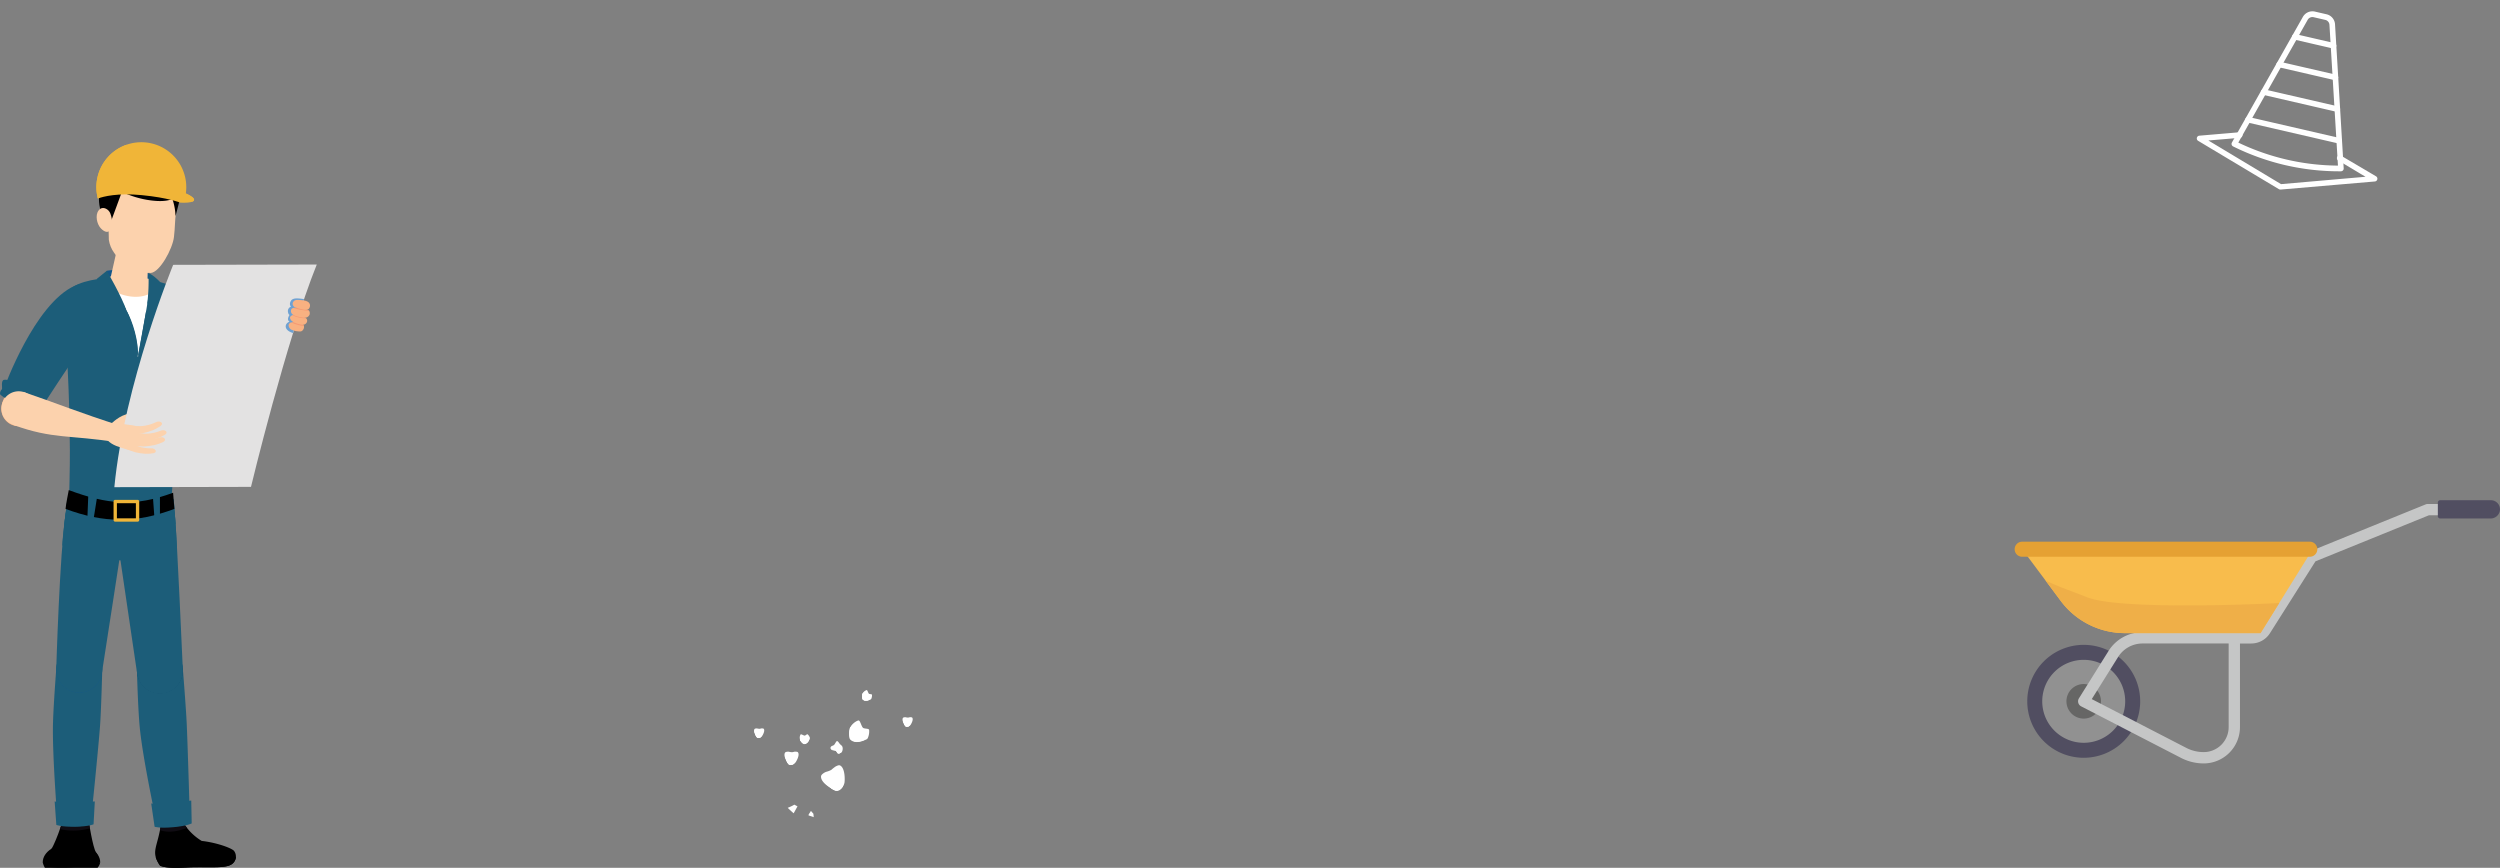 <svg xmlns="http://www.w3.org/2000/svg" xmlns:xlink="http://www.w3.org/1999/xlink" width="1147.764" height="398.423" viewBox="0 0 1147.764 398.423">
  <rect x="0" y="0" width="1147.764" height="398.423" fill="#808080" stroke="none"/>
  <defs>
    <linearGradient id="linear-gradient" x1="-0.821" y1="-1.416" x2="-0.791" y2="-1.416" gradientUnits="objectBoundingBox">
      <stop offset="0" stop-color="#1c5d79"/>
      <stop offset="0.114" stop-color="#0e4770"/>
      <stop offset="0.63" stop-color="#115282"/>
      <stop offset="0.996" stop-color="#135689"/>
      <stop offset="1" stop-color="#135689"/>
    </linearGradient>
    <clipPath id="clip-path">
      <rect id="Rechteck_455" data-name="Rechteck 455" width="145.429" height="333.952" fill="none"/>
    </clipPath>
    <clipPath id="clip-path-2">
      <rect id="Rechteck_435" data-name="Rechteck 435" width="145.43" height="333.952" fill="none"/>
    </clipPath>
    <clipPath id="clip-path-3">
      <path id="Pfad_1210" data-name="Pfad 1210" d="M84.688,104.419l-25.6,5.887-3.469-.1-23.547-6.729c-.056-3.307,2.244-20.4,2.244-20.4l48.9-.737s1.073,13.373,1.471,22.078" transform="translate(-32.071 -82.341)" fill="#1c5d79"/>
    </clipPath>
    <clipPath id="clip-path-5">
      <path id="Pfad_1213" data-name="Pfad 1213" d="M81.658,37.357c3.933,3.609,4.918,16.723,4.219,35.148-.32,8.561-4.179,23.947-5.685,41.469-.284,3.311-1.065,17.848-1.507,20,0,0-.234,6.571-18.639,5.552-20.154-1.111-28.18-6.713-28.18-6.713s.406-14.728.346-21.9c-.242-31.255-1.339-39.994-2.252-62.648C29.682,41.28,26.49,32.7,54.578,31.348c11.3.556,22.488,1.8,27.08,6.009" transform="translate(-29.716 -31.348)" fill="url(#linear-gradient)"/>
    </clipPath>
    <clipPath id="clip-path-7">
      <path id="Pfad_1220" data-name="Pfad 1220" d="M62.821,11.866s.825,2.554.292,12.926c-.4,2.836-.318,6.025-.831,10.522-.627,5.548-6.555,16.283-10.65,16.549A22.363,22.363,0,0,1,45.277,51c-4.059-1.227-8.094-4.884-10.508-8.429a13.618,13.618,0,0,1-2.386-5.851c-.372-10.448.144-27.768.144-27.768Z" transform="translate(-32.248 -8.956)" fill="#fcd2ad"/>
    </clipPath>
    <clipPath id="clip-path-10">
      <path id="Pfad_1281" data-name="Pfad 1281" d="M42.582,71.118a15.826,15.826,0,0,0,3.617.9,20.951,20.951,0,0,0,2.812.158c1.847-.088,2.924,1.783,1.061,2.21a17.24,17.24,0,0,1-3.737.288A27.7,27.7,0,0,1,41.7,74a28.9,28.9,0,0,1-4.772-1.849s.556-2.922,1.641-3.078c1.267.721,3.379,1.781,4.017,2.042" transform="translate(-36.924 -69.076)" fill="#fcd2ad"/>
    </clipPath>
    <clipPath id="clip-path-11">
      <path id="Pfad_1282" data-name="Pfad 1282" d="M48.83,68.533a18.481,18.481,0,0,1-3.689,1.719,30.715,30.715,0,0,1-4.98,1.1,30.952,30.952,0,0,1-5.564-.062s-.538-3.189.5-3.759c1.573.246,4.121.524,4.874.542a16.811,16.811,0,0,0,4.019-.468,22.044,22.044,0,0,0,2.926-.921,2.644,2.644,0,0,1,1.051-.224c1.365,0,2.268,1.153.867,2.072" transform="translate(-34.456 -66.461)" fill="#fcd2ad"/>
    </clipPath>
    <clipPath id="clip-path-12">
      <path id="Pfad_1283" data-name="Pfad 1283" d="M50.046,66.52A18.144,18.144,0,0,1,46.409,68.5a30.444,30.444,0,0,1-4.988,1.429,32.173,32.173,0,0,1-5.656.294s-.749-3.213.272-3.857c1.607.154,4.209.268,4.974.244a16.8,16.8,0,0,0,4.055-.727,21.257,21.257,0,0,0,2.918-1.113,2.665,2.665,0,0,1,1.2-.3c1.305,0,2.17,1.069.859,2.05" transform="translate(-35.5 -64.47)" fill="#fcd2ad"/>
    </clipPath>
    <clipPath id="clip-path-13">
      <rect id="Rechteck_453" data-name="Rechteck 453" width="145.43" height="333.952" fill="#fcd2ad"/>
    </clipPath>
    <clipPath id="clip-path-14">
      <path id="Pfad_1285" data-name="Pfad 1285" d="M49.425,70.236a18.614,18.614,0,0,1-3.869,1.421,30.533,30.533,0,0,1-5.118.691,31.955,31.955,0,0,1-5.608-.526s-.282-3.271.819-3.755c1.561.384,4.107.873,4.864.957a16.952,16.952,0,0,0,4.1-.134,22.941,22.941,0,0,0,3.026-.675,2.765,2.765,0,0,1,.881-.148c1.5,0,2.462,1.317.9,2.17" transform="translate(-34.797 -68.066)" fill="#fcd2ad"/>
    </clipPath>
    <clipPath id="clip-path-15">
      <rect id="Rechteck_464" data-name="Rechteck 464" width="222.826" height="120.845" fill="none"/>
    </clipPath>
    <clipPath id="clip-path-16">
      <rect id="Rechteck_466" data-name="Rechteck 466" width="58.323" height="66.85" fill="#fff"/>
    </clipPath>
  </defs>
  <g id="Gruppe_734" data-name="Gruppe 734" transform="translate(-40.756 -2867.529)">
    <g id="Gruppe_600" data-name="Gruppe 600" transform="translate(40.756 2932)">
      <g id="Gruppe_599" data-name="Gruppe 599" transform="translate(0 0)" clip-path="url(#clip-path)">
        <g id="Gruppe_560" data-name="Gruppe 560" transform="translate(-0.001)">
          <g id="Gruppe_559" data-name="Gruppe 559" clip-path="url(#clip-path-2)">
            <path id="Pfad_1191" data-name="Pfad 1191" d="M38.172,30.186s10.406-1.859,19.143,1.109a15.513,15.513,0,0,1,.853,4.986l-19.457-.13Z" transform="translate(10.857 29.658)" fill="#135689"/>
            <path id="Pfad_1192" data-name="Pfad 1192" d="M21.283,156.975c-1.545,11.475-5.056,12.934-.468,19.59,3.579,1.573,11.193.789,15.17.727,9.664-.134,15.909.578,18.333-1.909a4.233,4.233,0,0,0,.414-5.635c-1.091-1.281-8.03-3.817-14.826-4.558a25.336,25.336,0,0,1-8.5-8.493,20.283,20.283,0,0,1-5.156,0c-1.747-.362-4.778-1.127-4.962.278" transform="translate(52.692 156.411)"/>
            <path id="Pfad_1194" data-name="Pfad 1194" d="M42.175,159.213a23.3,23.3,0,0,1-1.751-2.516,20.287,20.287,0,0,1-5.156,0c-1.747-.362-4.778-1.127-4.962.278-.164,1.2-.346,2.28-.536,3.277,4.035,1.381,8.275.544,12.406-1.039" transform="translate(43.669 156.411)" fill="#100c13"/>
            <path id="Pfad_1195" data-name="Pfad 1195" d="M43.643,165.651c-8.241.056-16.893-.566-25.1-1.231a13.146,13.146,0,0,0,2.012,4c3.577,1.573,11.191.789,15.168.727,9.664-.134,15.911.578,18.333-1.912a4.671,4.671,0,0,0,1.309-2.932,59.414,59.414,0,0,1-11.719,1.353" transform="translate(52.956 164.56)"/>
            <path id="Pfad_1196" data-name="Pfad 1196" d="M50.132,121.2s1.5,18.433,1.805,25.688c.558,13.044,1.459,44.632,1.459,44.632s-2.508,1.771-7.912,2.124a17.29,17.29,0,0,1-7.216-.915s-6.605-30.31-7.96-45.068c-.795-8.677-1.221-24.72-1.221-24.72Z" transform="translate(33.813 121.394)" fill="#1c5d79"/>
            <path id="Pfad_1197" data-name="Pfad 1197" d="M28.685,152.765l1.557,10.689s2.24.807,8.755.192,8.279-1.739,8.279-1.739l-.212-10.5s-14.265,2.2-18.379,1.363" transform="translate(40.738 151.643)" fill="#1c5d79"/>
            <path id="Pfad_1198" data-name="Pfad 1198" d="M30.729,127.505A10.541,10.541,0,1,0,40.563,116.3a10.538,10.538,0,0,0-9.834,11.207" transform="translate(32.179 116.461)" fill="#0d4469"/>
            <path id="Pfad_1199" data-name="Pfad 1199" d="M41.621,162.684,30.783,89.118C29.54,80.6,57.99,80.164,58.837,88.731c.973,9.776,3.631,70.576,3.631,70.576Z" transform="translate(21.427 82.645)" fill="#1c5d79"/>
            <path id="Pfad_1200" data-name="Pfad 1200" d="M30.874,128.779a10.543,10.543,0,1,0,8.511-12.244,10.54,10.54,0,0,0-8.511,12.244" transform="translate(32.174 116.551)" fill="#1c5d79"/>
            <path id="Pfad_1201" data-name="Pfad 1201" d="M58.574,155.934s-3.671,11.811-6.581,15.218c-2.5,2.928-2.508,4.5,1.073,6.251,3.913.366,9.588.246,17.746-.506,3.008-1.964,4.944-3.671,2.914-6.251-1.449-2.368-3.313-14.213-3.313-14.213Z" transform="translate(-29.679 156.183)"/>
            <path id="Pfad_1202" data-name="Pfad 1202" d="M65.787,159.627c-.33-1.859-.54-3.195-.54-3.195l-11.839-.5s-.542,1.741-1.371,4.079a28.6,28.6,0,0,0,13.751-.386" transform="translate(-24.512 156.183)" fill="#100c13"/>
            <path id="Pfad_1203" data-name="Pfad 1203" d="M62.867,161.23c-7.286,0-13.193,3.9-13.193,8.7H76.059c0-4.8-5.907-8.7-13.192-8.7" transform="translate(-30.056 161.487)"/>
            <path id="Pfad_1204" data-name="Pfad 1204" d="M62.58,164.975c-5.873.028-12.238.663-12.906,1.209a8.591,8.591,0,0,0,1.013,2.53H74.814a4.882,4.882,0,0,0,1.245-2.53,62.738,62.738,0,0,0-13.479-1.209" transform="translate(-30.056 165.238)"/>
            <path id="Pfad_1205" data-name="Pfad 1205" d="M71.851,122.065s-.476,18.441-1.029,25.682c-1.007,13.02-4.289,44.465-4.289,44.465s-2.7,1.461-8.112,1.163a17.245,17.245,0,0,1-7.05-1.767s-2.528-30.859-2.116-45.672c.244-8.707,1.489-24.656,1.489-24.656Z" transform="translate(-24.92 121.473)" fill="#1c5d79"/>
            <path id="Pfad_1206" data-name="Pfad 1206" d="M50.911,151.614l.765,10.773s2.174.969,8.715.843,8.381-1.125,8.381-1.125l.57-10.49s-14.389,1.135-18.431,0" transform="translate(-25.815 151.856)" fill="#1c5d79"/>
            <path id="Pfad_1207" data-name="Pfad 1207" d="M49.219,126.088a10.542,10.542,0,1,0,11.1-9.954,10.544,10.544,0,0,0-11.1,9.954" transform="translate(-23.343 116.303)" fill="#135689"/>
            <path id="Pfad_1208" data-name="Pfad 1208" d="M43.666,160.087s1.525-52.644,4.283-71.379c1.259-8.515,29.119-8.076,27.88.442-.963,6.649-11.057,71.721-11.057,71.721Z" transform="translate(-17.841 82.669)" fill="#1c5d79"/>
            <path id="Pfad_1209" data-name="Pfad 1209" d="M49.223,126.454A10.543,10.543,0,1,0,59.97,116.118a10.54,10.54,0,0,0-10.747,10.336" transform="translate(-23.398 116.301)" fill="#1c5d79"/>
          </g>
        </g>
        <g id="Gruppe_562" data-name="Gruppe 562" transform="translate(28.619 164.813)">
          <g id="Gruppe_561" data-name="Gruppe 561" clip-path="url(#clip-path-3)">
            <rect id="Rechteck_436" data-name="Rechteck 436" width="52.672" height="27.964" transform="translate(-0.055 0)" fill="#1c5d79"/>
          </g>
        </g>
        <g id="Gruppe_564" data-name="Gruppe 564" transform="translate(-0.001)">
          <g id="Gruppe_563" data-name="Gruppe 563" clip-path="url(#clip-path-2)">
            <path id="Pfad_1211" data-name="Pfad 1211" d="M44.119,93.705c-.41-6.085-.837-11.365-.837-11.365L32.388,82.5c.128,6.6,3.807,10.9,11.731,11.2" transform="translate(36.483 82.471)" fill="#1c5d79"/>
            <path id="Pfad_1212" data-name="Pfad 1212" d="M61.88,90.57a19.175,19.175,0,0,0,2.788-7.952L52.621,82.8s-.767,5.691-1.4,11.139c4.3,1.335,8.813.324,10.662-3.369" transform="translate(-21.757 82.75)" fill="#1c5d79"/>
          </g>
        </g>
        <g id="Gruppe_566" data-name="Gruppe 566" transform="translate(29.581 62.746)">
          <g id="Gruppe_565" data-name="Gruppe 565" clip-path="url(#clip-path-5)">
            <rect id="Rechteck_438" data-name="Rechteck 438" width="67.414" height="113.047" transform="translate(56.578 113.293) rotate(-176.078)" fill="#1c5d79"/>
          </g>
        </g>
        <g id="Gruppe_568" data-name="Gruppe 568" transform="translate(-0.001)">
          <g id="Gruppe_567" data-name="Gruppe 567" clip-path="url(#clip-path-2)">
            <path id="Pfad_1214" data-name="Pfad 1214" d="M38.627,38.477l3.211-14.291,14.053,1.787-.458,15.735c-5.556,2.8-12.588,2.214-16.805-3.231" transform="translate(12.223 24.225)" fill="#fcd2ad"/>
            <path id="Pfad_1216" data-name="Pfad 1216" d="M87.525,57.523c6.727-9.137,8.687-28.355-2.836-22.1-21.2,11.525-33.138,51.6-33.138,51.6l14.858,5.28s15.8-27.554,21.117-34.782" transform="translate(-50.708 34.252)" fill="#f9b181"/>
            <path id="Pfad_1217" data-name="Pfad 1217" d="M64.558,64.292a7.913,7.913,0,1,0,9.069-6.557,7.909,7.909,0,0,0-9.069,6.557" transform="translate(-63.87 57.726)" fill="#f9b181"/>
            <path id="Pfad_1218" data-name="Pfad 1218" d="M87.293,61.149c6.725-9.133,8.185-32.76-3.8-27.434C64.951,41.963,51.026,80.7,51.026,80.7l16.7,9.7S81.975,68.38,87.293,61.149" transform="translate(-49.141 32.994)" fill="#1c5d79"/>
            <path id="Pfad_1219" data-name="Pfad 1219" d="M61.919,61.895c-.777-.7.17-2.338.562-2.594s-.637-4.087.991-4.379,7.838,1.261,11.839,3.617,8.765,6.443,8.375,7.112-2.338,2.674-2.438,3.042-.687,2.432-2.076,2.074S64.5,64.211,61.919,61.895" transform="translate(-61.621 54.974)" fill="#1c5d79"/>
          </g>
        </g>
        <g id="Gruppe_570" data-name="Gruppe 570" transform="translate(49.838 17.926)">
          <g id="Gruppe_569" data-name="Gruppe 569" transform="translate(0)" clip-path="url(#clip-path-7)">
            <rect id="Rechteck_440" data-name="Rechteck 440" width="33.451" height="44.326" transform="translate(31.34 44.364) rotate(-177.541)" fill="#fcd2ad"/>
          </g>
        </g>
        <g id="Gruppe_584" data-name="Gruppe 584" transform="translate(-0.001)">
          <g id="Gruppe_583" data-name="Gruppe 583" clip-path="url(#clip-path-2)">
            <path id="Pfad_1222" data-name="Pfad 1222" d="M37.871,11.526s-1.043,5-3.05,12.414a26.992,26.992,0,0,0-3.947-13.164Z" transform="translate(45.764 10.792)"/>
            <path id="Pfad_1223" data-name="Pfad 1223" d="M55.737,12.792S51.694,23.831,49.928,28.55L46.3,27.3c-4.115-8.008-1.2-15.094.558-19.2,3.114.9,8.883,4.694,8.883,4.694" transform="translate(1.225 8.111)"/>
            <path id="Pfad_1224" data-name="Pfad 1224" d="M32.925,12.068A44.349,44.349,0,0,0,46.71,16.175c7.876.991,10.134-.973,10.134-.973a25.048,25.048,0,0,0-10.789-3.7,65.7,65.7,0,0,0-13.13.57" transform="translate(22.683 11.379)"/>
            <path id="Pfad_1225" data-name="Pfad 1225" d="M53.172,17.92c-.7-1.8-3.016-3.116-4.578-2.024-2.374,1.643-1.928,5.753-.394,8.1.933,1.421,3.01,3.145,4.375,2.2,1.749-1.207,1.926-4.846.6-8.281" transform="translate(-2.556 15.523)" fill="#fcd2ad"/>
          </g>
        </g>
        <g id="Gruppe_588" data-name="Gruppe 588" transform="translate(-0.001)">
          <g id="Gruppe_587" data-name="Gruppe 587" clip-path="url(#clip-path-2)">
            <path id="Pfad_1246" data-name="Pfad 1246" d="M30.593,26.238a20.638,20.638,0,1,1,40.028-.3c-.066.276-.164.538-.238.811a35.958,35.958,0,0,0-39.79-.506" transform="translate(14.317 0.411)" fill="#f0b538"/>
            <path id="Pfad_1247" data-name="Pfad 1247" d="M44.181,15.6A20.592,20.592,0,0,1,57.524.982a17.143,17.143,0,0,0-1.383,19.742,35.932,35.932,0,0,0-11.881,4.944A20.5,20.5,0,0,1,44.181,15.6" transform="translate(0.653 0.984)" fill="#f0b538"/>
            <path id="Pfad_1250" data-name="Pfad 1250" d="M65.938,18.222s7.2.514,6.325-1.675-13.449-6.177-22.086-6.233c-15.11-.11-21.365,3.157-22.042,6.009,2.678-.931,9.1-2.608,20.212-1.531,12.116,1.173,17.59,3.431,17.59,3.431" transform="translate(16.776 10.327)" fill="#f0b538"/>
            <path id="Pfad_1251" data-name="Pfad 1251" d="M28.132,16.719c.811-2.878,7.276-7.022,22.186-6.92,8.639.06,21.029,5.074,21.907,7.26.272.687-.172,1.083-.915,1.307-10.5-7.35-32.548-7.99-43.178-1.647" transform="translate(16.816 9.814)" fill="#f0b538"/>
            <path id="Pfad_1252" data-name="Pfad 1252" d="M42.462,120.939c4.494-31.047,3.621-72.762,3.611-73.178l-1.7.038c.008.416.881,41.989-3.591,72.9Z" transform="translate(17.656 47.837)" fill="#1c5d79"/>
            <path id="Pfad_1253" data-name="Pfad 1253" d="M53.206,68.331c5.5-14.7,6.129-29.732,6.139-35.732a97.675,97.675,0,0,0-14.223-1.519c-2.708.13-5.062.342-7.136.62,3.563,5.5,13.485,13.609,15.22,36.631" transform="translate(10.052 31.129)" fill="#fcd2ad"/>
            <path id="Pfad_1254" data-name="Pfad 1254" d="M38.093,34.775c4.131,5.737,8.947,14.458,10.11,29.854a104.162,104.162,0,0,0,5.925-29.365c-4.482,2.648-10.9,2-16.035-.488" transform="translate(15.055 34.83)" fill="#fff"/>
            <path id="Pfad_1255" data-name="Pfad 1255" d="M41.671,31.519S56.213,50.7,55.678,67.89c-1.861-6.761-9.874-30.1-14.634-33.713a2.433,2.433,0,0,0,.627-2.658" transform="translate(7.582 31.569)" fill="#1c5d79"/>
            <path id="Pfad_1256" data-name="Pfad 1256" d="M43.495,32.122s-3.815,24-6.133,35.164c4.139-5.709,6.883-24.492,7.386-33.733-.036-.108-1.253-1.431-1.253-1.431" transform="translate(25.898 32.173)" fill="#1c5d79"/>
            <path id="Pfad_1257" data-name="Pfad 1257" d="M48.2,29.9l-4.534,3.667S43.135,39.6,47.4,43.679c0,0,3.108-2.56,3.679-2.608,1.183-.1,4.568,5.35,6.167,7.152C55.265,42.058,48.2,29.9,48.2,29.9" transform="translate(0.834 29.946)" fill="#1c5d79"/>
            <path id="Pfad_1258" data-name="Pfad 1258" d="M36.184,30.452a90.519,90.519,0,0,1-.7,15.112,9.614,9.614,0,0,1,2.94-4.916c1.193.224,3.453.989,3.9,1.867a20.7,20.7,0,0,0-.777-7.964s-3.072-3.343-5.364-4.1" transform="translate(31.986 30.501)" fill="#1c5d79"/>
            <path id="Pfad_1259" data-name="Pfad 1259" d="M40.843,60.741a1.563,1.563,0,1,1-1.383-1.93,1.693,1.693,0,0,1,1.383,1.93" transform="translate(29.007 58.9)" fill="#1467a8"/>
            <path id="Pfad_1260" data-name="Pfad 1260" d="M40.861,66a1.561,1.561,0,1,1-1.379-1.932A1.686,1.686,0,0,1,40.861,66" transform="translate(28.938 64.165)" fill="#1467a8"/>
            <path id="Pfad_1261" data-name="Pfad 1261" d="M41.149,71.232a1.564,1.564,0,1,1-1.383-1.93,1.693,1.693,0,0,1,1.383,1.93" transform="translate(28.086 69.408)" fill="#1467a8"/>
            <path id="Pfad_1262" data-name="Pfad 1262" d="M43.175,39.019l-2.158,4.708s6.323,9.86,7.336,16.585c.54-7.094-2.4-16.435-5.178-21.293" transform="translate(14.911 39.081)" fill="#1c5d79"/>
            <path id="Pfad_1263" data-name="Pfad 1263" d="M38.078,60.347l3.875-21.363s1.825,6.169,2.074,7.82c-.875,2.424-5.949,13.543-5.949,13.543" transform="translate(25.186 39.046)" fill="#1c5d79"/>
            <path id="Pfad_1264" data-name="Pfad 1264" d="M82.616,88.844c-17.752,6.621-32.208,6.621-49.956,0,.058-1.583,1.473-8.645,1.473-8.645,17.748,6.621,30.148,7.836,47.9,1.217Z" transform="translate(-2.558 80.327)"/>
            <path id="Pfad_1265" data-name="Pfad 1265" d="M50.772,81.133,50.344,92.16l2.79.717,1.749-10.983Z" transform="translate(-10.221 81.263)" fill="#1c5d79"/>
            <path id="Pfad_1266" data-name="Pfad 1266" d="M35.971,82.02l.713,9.882,2.538.819V81.133Z" transform="translate(34.207 81.262)" fill="#1c5d79"/>
            <path id="Pfad_1267" data-name="Pfad 1267" d="M41.49,92.469H51.736A.764.764,0,0,0,52.5,91.7V83.2a.764.764,0,0,0-.763-.765H41.49a.765.765,0,0,0-.765.765v8.5a.765.765,0,0,0,.765.765m9.482-1.529H42.252V83.966h8.719Z" transform="translate(11.417 82.571)" fill="#f0b538"/>
            <path id="Pfad_1268" data-name="Pfad 1268" d="M91.684,80.821c3.441.554,4.95-6.265,1.7-7.55-18.563-5.873-30.39-10.713-44.794-15.6l-4.53,15.172c18.024,6.619,26.081,4.514,47.626,7.976" transform="translate(-37.939 57.765)" fill="#fcd2ad"/>
            <path id="Pfad_1269" data-name="Pfad 1269" d="M42.871,67.321s3.723-4.043,8.5-4.68c-.637,2.34-2.02,6.805-2.02,6.805Z" transform="translate(8.244 62.741)" fill="#fcd2ad"/>
            <path id="Pfad_1270" data-name="Pfad 1270" d="M70.687,73.192A7.913,7.913,0,1,0,64.6,63.8a7.913,7.913,0,0,0,6.087,9.389" transform="translate(-63.775 57.631)" fill="#fcd2ad"/>
            <path id="Pfad_1271" data-name="Pfad 1271" d="M92.932,28.465l-65.924.142S4.538,83.333,0,130.686l62.734-.142s16.165-67.2,30.2-102.079" transform="translate(52.498 28.51)" fill="#e3e2e2"/>
            <path id="Pfad_1273" data-name="Pfad 1273" d="M5.26,37.416c-.961,1.707.07,2.622.07,2.622a2.114,2.114,0,0,0-1.413,2.2c.208,1.627.777,1.559.777,1.559s-1.631,2.268,0,3.118c-2.336.8-2.906,3.865,1.591,5.224,1.659-5.35,3.355-10.6,5.056-15.592-2.308-.278-5.126-.831-6.081.871" transform="translate(128.26 36.291)" fill="#6ea1d2"/>
            <path id="Pfad_1274" data-name="Pfad 1274" d="M8.38,45.909a9.567,9.567,0,0,1-4.391-.895,2.755,2.755,0,0,1-1.063-1.627,1.387,1.387,0,0,1,1.215-1.6,8.822,8.822,0,0,1,5.284.965c1.2.727.288,3.07-1.045,3.155" transform="translate(129.6 41.785)" fill="#f9b181"/>
            <path id="Pfad_1275" data-name="Pfad 1275" d="M8.73,43.4a1.122,1.122,0,0,0-.49-.647,8.822,8.822,0,0,0-5.284-.965A16.417,16.417,0,0,0,8.73,43.4" transform="translate(130.785 41.785)" fill="#f69972"/>
            <path id="Pfad_1276" data-name="Pfad 1276" d="M9.951,43.276a1.978,1.978,0,0,1-1.9,1.249c-1.427-.072-4.4-.885-5.312-2.024-.322-.386-.7-1.125-.478-1.581a2.042,2.042,0,0,1,1.845-.883,15.841,15.841,0,0,1,5.31,1.387,1.548,1.548,0,0,1,.53,1.851" transform="translate(130.957 40.098)" fill="#f9b181"/>
            <path id="Pfad_1277" data-name="Pfad 1277" d="M8.574,41.423a15.79,15.79,0,0,0-5.31-1.385,2.175,2.175,0,0,0-.837.116,11.663,11.663,0,0,0,2.49.933,14.843,14.843,0,0,0,3.851.486.857.857,0,0,0-.194-.15" transform="translate(131.804 40.098)" fill="#f69972"/>
            <path id="Pfad_1278" data-name="Pfad 1278" d="M9.72,39.6c.6.33.628,1.6.388,2.04a2.4,2.4,0,0,1-1.569,1.251c-1.493.2-5.162-.556-6.311-1.561a1.948,1.948,0,0,1-.4-2.32c.448-.735,1.853-.683,2.684-.54,2.56.438,4.325.653,5.208,1.131" transform="translate(131.971 38.448)" fill="#f9b181"/>
            <path id="Pfad_1279" data-name="Pfad 1279" d="M8.985,39.791a.73.73,0,0,0-.212-.188c-.883-.476-2.644-.693-5.208-1.131a4.861,4.861,0,0,0-1.8,0,30,30,0,0,0,7.222,1.319" transform="translate(132.916 38.448)" fill="#f69972"/>
            <path id="Pfad_1280" data-name="Pfad 1280" d="M8.815,37.628a1.989,1.989,0,0,1,.7,1.882c-.072.566-.52,1.441-1.213,1.553-1.481.234-3.533-.468-5.378-1.013a1.813,1.813,0,0,1-1.339-1.92c.4-1.577,1.813-1.579,2.648-1.537,1.427.076,3.429.152,4.578,1.035" transform="translate(132.778 36.641)" fill="#f9b181"/>
          </g>
        </g>
        <g id="Gruppe_590" data-name="Gruppe 590" transform="translate(57.403 138.262)">
          <g id="Gruppe_589" data-name="Gruppe 589" transform="translate(0)" clip-path="url(#clip-path-10)">
            <rect id="Rechteck_450" data-name="Rechteck 450" width="16.041" height="10.717" transform="translate(13.035 10.731) rotate(-158.721)" fill="#fcd2ad"/>
          </g>
        </g>
        <g id="Gruppe_592" data-name="Gruppe 592" transform="translate(61.384 133.028)">
          <g id="Gruppe_591" data-name="Gruppe 591" clip-path="url(#clip-path-11)">
            <rect id="Rechteck_451" data-name="Rechteck 451" width="5.395" height="16.281" transform="translate(-0.39 5.397) rotate(-91.278)" fill="#fcd2ad"/>
          </g>
        </g>
        <g id="Gruppe_594" data-name="Gruppe 594" transform="translate(59.176 129.043)">
          <g id="Gruppe_593" data-name="Gruppe 593" transform="translate(0)" clip-path="url(#clip-path-12)">
            <rect id="Rechteck_452" data-name="Rechteck 452" width="6.636" height="16.603" transform="translate(-0.446 6.642) rotate(-92.751)" fill="#fcd2ad"/>
          </g>
        </g>
        <g id="Gruppe_596" data-name="Gruppe 596" transform="translate(-0.001)">
          <g id="Gruppe_595" data-name="Gruppe 595" clip-path="url(#clip-path-13)">
            <path id="Pfad_1284" data-name="Pfad 1284" d="M41.474,72.907c2.2,2.306,5.3,3.054,8.715,4.125,3.657,1.149,3.155-.3,4.4-2.506,1.443-2.552.981-7.132-.15-8.223-2.07-.5-5.5-.747-8.873-1.481-5.136-1.119-5.086,7.038-4.1,8.084" transform="translate(7.967 64.821)" fill="#fcd2ad"/>
          </g>
        </g>
        <g id="Gruppe_598" data-name="Gruppe 598" transform="translate(60.357 136.241)">
          <g id="Gruppe_597" data-name="Gruppe 597" transform="translate(0)" clip-path="url(#clip-path-14)">
            <rect id="Rechteck_454" data-name="Rechteck 454" width="16.775" height="5.885" transform="translate(16.034 5.898) rotate(-174.491)" fill="#fcd2ad"/>
          </g>
        </g>
      </g>
    </g>
    <g id="Gruppe_609" data-name="Gruppe 609" transform="translate(965.694 3097.178)">
      <g id="Gruppe_608" data-name="Gruppe 608" transform="translate(0)" clip-path="url(#clip-path-15)">
        <path id="Pfad_1296" data-name="Pfad 1296" d="M165.2,92.327a25.921,25.921,0,1,0,25.921-25.921A25.921,25.921,0,0,0,165.2,92.327" transform="translate(-159.41 0)" fill="#514e61"/>
        <path id="Pfad_1297" data-name="Pfad 1297" d="M172.075,92.327a19.043,19.043,0,1,0,19.042-19.042,19.043,19.043,0,0,0-19.042,19.042" transform="translate(-159.409 0)" fill="#919191"/>
        <path id="Pfad_1298" data-name="Pfad 1298" d="M183.183,92.327a7.935,7.935,0,1,0,7.934-7.934,7.934,7.934,0,0,0-7.934,7.934" transform="translate(-159.409 0)" fill="#666665"/>
        <path id="Pfad_1299" data-name="Pfad 1299" d="M59.674,120.845a16.677,16.677,0,0,0,16.657-16.658v-38.4h5.141a10.178,10.178,0,0,0,8.64-4.755L110.995,28.06,163.061,6.924h28.057a2.6,2.6,0,1,0,0-5.193H162.554a2.6,2.6,0,0,0-.977.191L108.271,23.561a2.6,2.6,0,0,0-1.218,1.016L85.726,58.249a5.008,5.008,0,0,1-4.253,2.341H31.64A18.4,18.4,0,0,0,15.9,69.358L2.4,90.95a2.6,2.6,0,0,0,1.011,3.684l45.9,23.693a22.7,22.7,0,0,0,10.366,2.518M71.138,65.783v38.4a11.477,11.477,0,0,1-11.464,11.464,17.479,17.479,0,0,1-7.984-1.939l-43.4-22.4L20.309,72.1A13.239,13.239,0,0,1,31.64,65.783Z" transform="translate(27.112 0)" fill="#c5c6c6"/>
        <path id="Pfad_1300" data-name="Pfad 1300" d="M1.083,0h23.26a4.2,4.2,0,0,1,4.175,4.608,4.316,4.316,0,0,1-4.355,3.783H1.083A1.084,1.084,0,0,1,0,7.308V1.083A1.084,1.084,0,0,1,1.083,0" transform="translate(194.288)" fill="#514e61"/>
        <path id="Pfad_1301" data-name="Pfad 1301" d="M86.254,23.745,95.992,36.8l7.037,9.443a36.718,36.718,0,0,0,29.438,14.775h62.286l8.586-13.831,15.1-24.306Z" transform="translate(-81.863 0)" fill="#f8bc4c"/>
        <path id="Pfad_1302" data-name="Pfad 1302" d="M87.334,19.042h132.03a3.462,3.462,0,0,1,0,6.924H87.334a3.462,3.462,0,1,1,0-6.924" transform="translate(-83.872 0)" fill="#e5a133"/>
        <path id="Pfad_1303" data-name="Pfad 1303" d="M101.349,36.8l7.037,9.443a36.716,36.716,0,0,0,29.438,14.776H200.11L208.7,47.185c-3.5.277-72.878,3.595-88.3-2.657-6.368-2.583-12.9-4.657-19.051-7.73" transform="translate(-87.22 0)" fill="#efaf48"/>
      </g>
    </g>
    <g id="cone" transform="translate(1062.851 2860.1) rotate(13)">
      <path id="Pfad_1304" data-name="Pfad 1304" d="M45.255,60.687a1.013,1.013,0,0,1-.4,0L3.643,47.377a1.288,1.288,0,0,1-.893-1.219,1.271,1.271,0,0,1,.893-1.219l17.466-5.633a1.288,1.288,0,1,1,.79,2.439L8.16,46.158,45.187,58.179,82.214,46.158,68.475,41.744a1.288,1.288,0,1,1,.79-2.439l17.6,5.564a1.271,1.271,0,0,1,.893,1.219,1.288,1.288,0,0,1-.893,1.219L45.65,60.618a1.014,1.014,0,0,1-.4.069Z" transform="translate(0 25.774)" fill="#fff"/>
      <path id="Pfad_1305" data-name="Pfad 1305" d="M38.524,75.023a110.239,110.239,0,0,1-25.4-2.988,1.305,1.305,0,0,1-.945-1.614L30.951,6.877A5.049,5.049,0,0,1,35.777,3.27h5.513A5.032,5.032,0,0,1,46.1,6.877L64.852,70.42a1.305,1.305,0,0,1-.12,1.013,1.34,1.34,0,0,1-.824.6,110.119,110.119,0,0,1-25.383,2.988ZM15.048,69.785a107.217,107.217,0,0,0,46.954,0L43.642,7.632a2.473,2.473,0,0,0-2.353-1.717H35.777a2.473,2.473,0,0,0-2.353,1.717Z" transform="translate(6.731)" fill="#fff"/>
      <path id="Pfad_1306" data-name="Pfad 1306" d="M40.967,12.876H22.728a1.288,1.288,0,1,1,0-2.576H40.967a1.288,1.288,0,0,1,0,2.576Z" transform="translate(13.408 5.043)" fill="#fff"/>
      <path id="Pfad_1307" data-name="Pfad 1307" d="M46.81,21.016H20.328a1.288,1.288,0,1,1,0-2.576H46.81a1.288,1.288,0,1,1,0,2.576Z" transform="translate(11.686 10.883)" fill="#fff"/>
      <path id="Pfad_1308" data-name="Pfad 1308" d="M52.654,29.146H17.928a1.288,1.288,0,1,1,0-2.576H52.654a1.288,1.288,0,1,1,0,2.576Z" transform="translate(9.965 16.715)" fill="#fff"/>
      <path id="Pfad_1309" data-name="Pfad 1309" d="M58.473,37.286H15.538a1.288,1.288,0,1,1,0-2.576H58.473a1.288,1.288,0,0,1,0,2.576Z" transform="translate(8.25 22.555)" fill="#fff"/>
    </g>
    <g id="Gruppe_613" data-name="Gruppe 613" transform="translate(423.198 3253.104) rotate(-146)">
      <g id="Gruppe_612" data-name="Gruppe 612" clip-path="url(#clip-path-16)">
        <path id="Pfad_1320" data-name="Pfad 1320" d="M75.148,17.871q.5.618,1.018,1.231c.527.153,1.055.3,1.592.416.027-.008.054-.015.082-.021-.218-.713.173-1.65-.251-2.287-.8.252-1.62.469-2.441.66" transform="translate(-61.989 -14.197)" fill="#fff"/>
        <path id="Pfad_1321" data-name="Pfad 1321" d="M128.093.562C126.288.2,124.424,0,124.424,0l.333,3.641s.7-.1,1.621-.17A21.664,21.664,0,0,1,128.093.562" transform="translate(-102.637)" fill="#fff"/>
        <path id="Pfad_1322" data-name="Pfad 1322" d="M198.668,170.8a3.674,3.674,0,0,0,1.774.775c.385.024.437-.8.737-1.169s1.841-.27,1.92-.652a2.749,2.749,0,0,0-1.4-2.3c-.973-.338-2.683-.39-2.945.256s-.442,2.624-.085,3.089" transform="translate(-163.716 -137.933)" fill="#fff"/>
        <path id="Pfad_1323" data-name="Pfad 1323" d="M198.749,169.646c.206.234,1,.781,1.234.575s.561-1.014.957-1.155,1.438-.02,1.517-.4a1.8,1.8,0,0,0-.872-1.934c-.915-.389-2.383-.758-2.945.256a2.617,2.617,0,0,0,.108,2.659" transform="translate(-163.604 -137.207)" fill="#fff"/>
        <path id="Pfad_1324" data-name="Pfad 1324" d="M198.321,168.383c.155.366,1.22.8,1.293.524s.173-.984.63-1.231,1.19.407,1.527.318.218-1.7-.264-1.95-1.657-.878-2.466-.322a2.852,2.852,0,0,0-.721,2.662" transform="translate(-163.526 -136.518)" fill="#fff"/>
        <path id="Pfad_1325" data-name="Pfad 1325" d="M198.059,169.013a4.6,4.6,0,0,1-.3-2.174c.132-1.207.889-1.822,1.329-1.794s2.084.242,2.38.813a3.034,3.034,0,0,1-.111,1.761s.252-1.365-.333-1.734-1.668-.713-2.129-.411-.661.842-.837,1.881a4.029,4.029,0,0,0,.006,1.658" transform="translate(-163.106 -136.144)" fill="#fff"/>
        <path id="Pfad_1326" data-name="Pfad 1326" d="M109.631,195.226c-.289.613.473,2.805,1.9,2.837s2.121.88,2.665.476-.314-1.91.417-2.726.573-1.711-.2-1.907-2.409,1.373-2.993.885-1.294-.624-1.793.436" transform="translate(-90.384 -159.938)" fill="#fff"/>
        <path id="Pfad_1327" data-name="Pfad 1327" d="M111.5,196.056c-.174.587.37,2.089,1.318,2.229s2.3.705,2.385-.3,1.419-2.287.951-2.655-2.155.666-2.979.29-1.482-.212-1.675.438" transform="translate(-91.948 -161.058)" fill="#fff"/>
        <path id="Pfad_1328" data-name="Pfad 1328" d="M111.546,196.485c-.189.582.864,1.268,1.574,1.4s1.989-1.2,1.936-1.5-.716.1-1.363-.209-1.764-.872-2.147.309" transform="translate(-91.995 -161.488)" fill="#fff"/>
        <path id="Pfad_1329" data-name="Pfad 1329" d="M111.651,194.783s.2-1.006.853-.932,1.054.737,1.6.452,1.384-.742,1.8-.555l.412.188s-.351-.246-1.376.386-1.086.689-1.791.317-1.057-.618-1.49.145" transform="translate(-92.101 -159.786)" fill="#fff"/>
        <path id="Pfad_1330" data-name="Pfad 1330" d="M67.865,111.137c-1.519-2.722-7.8-2.077-9.236-1.564s-2.147,3.344-1.314,5.176c.471,1.035,3.413,5.675,6.039,5.394.677-.073,1.12-.937,1.468-1.522A18.2,18.2,0,0,0,65.6,116.2a9.843,9.843,0,0,1,1.442-2.052c.51-.666,1.231-2.28.822-3.013" transform="translate(-46.986 -90.009)" fill="#fff"/>
        <path id="Pfad_1331" data-name="Pfad 1331" d="M58.3,110.657c-.614.811-1.413,2.795-.952,3.688s3.775,5.008,5.477,4.581a2.551,2.551,0,0,0,1.453-2.334c.085-2,2.821-4.306,2.056-5.163-1.209-1.355-7.261-1.792-8.035-.771" transform="translate(-47.193 -90.817)" fill="#fff"/>
        <path id="Pfad_1332" data-name="Pfad 1332" d="M59.89,114.651c.155-.3.032-.68.145-1a.961.961,0,0,1,.721-.563,3.019,3.019,0,0,1,.951,0,3.851,3.851,0,0,0,2.388-.3,1.452,1.452,0,0,0,.522-2.078,1.969,1.969,0,0,0-.732-.449,14.226,14.226,0,0,0-1.821-.614A4.938,4.938,0,0,0,59.1,109.6a3.44,3.44,0,0,0-2.043,3.338c.131.848,2.14,3.051,2.829,1.715" transform="translate(-47.05 -90.236)" fill="#fff"/>
        <path id="Pfad_1333" data-name="Pfad 1333" d="M56.876,113.258s-.571-2.42,1.076-3.611c1.135-.82,4.675-.379,6.226.008,3.214.8,1.287,2.984,1.287,2.984s.514-1.962-3.069-2.657c-2.032-.394-3.611-.256-4.443.6a5.73,5.73,0,0,0-1.077,2.678" transform="translate(-46.837 -90.065)" fill="#fff"/>
        <path id="Pfad_1334" data-name="Pfad 1334" d="M4.685,355.974c-.013-1.327-2.495-2.368-3.135-2.468S.066,354.319,0,355.174c-.035.483.119,2.818,1.158,3.248.268.111.61-.122.859-.27.312-.184.5-.519.784-.746a4.189,4.189,0,0,1,.957-.473c.326-.145.925-.6.921-.959" transform="translate(0 -291.6)" fill="#fff"/>
        <path id="Pfad_1335" data-name="Pfad 1335" d="M2.172,353.4c-.4.178-1.1.757-1.108,1.185s.391,2.642,1.114,2.829a1.087,1.087,0,0,0,1.019-.577c.44-.732,1.932-1.035,1.821-1.511-.176-.753-2.35-2.15-2.847-1.926" transform="translate(-0.878 -291.496)" fill="#fff"/>
        <path id="Pfad_1336" data-name="Pfad 1336" d="M2.3,355.6c.12-.081.15-.248.258-.344a.41.41,0,0,1,.384-.063,1.286,1.286,0,0,1,.355.195,1.643,1.643,0,0,0,.954.375c.347-.014.7-.332.619-.671a.84.84,0,0,0-.182-.317,6.072,6.072,0,0,0-.556-.6,2.1,2.1,0,0,0-1.1-.623,1.464,1.464,0,0,0-1.444.832c-.124.344.178,1.577.708,1.218" transform="translate(-1.291 -291.631)" fill="#fff"/>
        <path id="Pfad_1337" data-name="Pfad 1337" d="M1.207,354.076s.28-1.021,1.138-1.131c.592-.075,1.825.811,2.326,1.272,1.039.954-.127,1.378-.127,1.378s.592-.629-.606-1.619c-.68-.562-1.3-.832-1.783-.682a2.44,2.44,0,0,0-.949.782" transform="translate(-0.996 -291.14)" fill="#fff"/>
        <path id="Pfad_1338" data-name="Pfad 1338" d="M311,113.95c-.013-1.328-2.495-2.368-3.135-2.468s-1.485.813-1.547,1.668c-.035.483.119,2.818,1.159,3.248.268.111.61-.122.859-.27.311-.184.5-.519.784-.746a4.192,4.192,0,0,1,.958-.473c.326-.145.925-.6.921-.959" transform="translate(-252.68 -91.955)" fill="#fff"/>
        <path id="Pfad_1339" data-name="Pfad 1339" d="M308.49,111.372c-.4.178-1.1.757-1.108,1.185s.391,2.642,1.115,2.829a1.087,1.087,0,0,0,1.019-.577c.44-.732,1.932-1.035,1.821-1.511-.176-.753-2.35-2.15-2.847-1.926" transform="translate(-253.558 -91.851)" fill="#fff"/>
        <path id="Pfad_1340" data-name="Pfad 1340" d="M308.619,113.572c.12-.081.15-.248.258-.344a.41.41,0,0,1,.384-.063,1.286,1.286,0,0,1,.355.195,1.641,1.641,0,0,0,.954.375c.348-.014.7-.332.619-.671a.841.841,0,0,0-.182-.317,6.072,6.072,0,0,0-.556-.6,2.1,2.1,0,0,0-1.1-.623,1.465,1.465,0,0,0-1.444.832c-.124.344.178,1.577.708,1.218" transform="translate(-253.972 -91.986)" fill="#fff"/>
        <path id="Pfad_1341" data-name="Pfad 1341" d="M307.524,112.052s.28-1.021,1.138-1.131c.592-.075,1.825.811,2.326,1.272,1.039.954-.127,1.378-.127,1.378s.592-.629-.606-1.619c-.68-.562-1.3-.832-1.783-.682a2.44,2.44,0,0,0-.949.782" transform="translate(-253.675 -91.495)" fill="#fff"/>
        <path id="Pfad_1342" data-name="Pfad 1342" d="M201.464,103.155c-.018-1.842-3.461-3.285-4.349-3.423s-2.06,1.127-2.146,2.313c-.049.67.165,3.909,1.607,4.506.372.154.846-.17,1.192-.374.432-.255.7-.721,1.088-1.034a5.807,5.807,0,0,1,1.329-.657c.453-.2,1.283-.835,1.278-1.331" transform="translate(-160.824 -82.26)" fill="#fff"/>
        <path id="Pfad_1343" data-name="Pfad 1343" d="M197.977,99.578c-.548.247-1.523,1.05-1.537,1.644s.542,3.665,1.546,3.925a1.507,1.507,0,0,0,1.414-.8c.611-1.015,2.681-1.436,2.527-2.1-.244-1.045-3.26-2.983-3.95-2.672" transform="translate(-162.043 -82.114)" fill="#fff"/>
        <path id="Pfad_1344" data-name="Pfad 1344" d="M198.157,102.63c.166-.113.209-.344.358-.478a.568.568,0,0,1,.533-.088,1.788,1.788,0,0,1,.493.27,2.275,2.275,0,0,0,1.323.52c.482-.02.972-.461.859-.93a1.166,1.166,0,0,0-.253-.44,8.383,8.383,0,0,0-.771-.833,2.916,2.916,0,0,0-1.521-.864,2.032,2.032,0,0,0-2,1.154c-.172.477.247,2.188.982,1.689" transform="translate(-162.617 -82.303)" fill="#fff"/>
        <path id="Pfad_1345" data-name="Pfad 1345" d="M196.638,100.521s.388-1.417,1.579-1.569c.821-.1,2.532,1.126,3.228,1.765,1.441,1.324-.176,1.912-.176,1.912s.821-.873-.841-2.246c-.943-.779-1.8-1.154-2.474-.946a3.385,3.385,0,0,0-1.316,1.084" transform="translate(-162.206 -81.621)" fill="#fff"/>
        <path id="Pfad_1346" data-name="Pfad 1346" d="M73.459,249.588a7.436,7.436,0,0,0,1.578,3.592c.541.565,1.753-.595,2.705-.732s3.114,2.123,3.757,1.662,2.057-3.513,1.072-5.353-3.46-4.265-4.739-3.66-4.267,3.308-4.373,4.491" transform="translate(-60.592 -202.101)" fill="#fff"/>
        <path id="Pfad_1347" data-name="Pfad 1347" d="M78.493,249.038c-.015.632.416,2.539,1.048,2.553s2.231-.742,3.014-.409,2.169,1.944,2.812,1.484,2.187-2.246,1.359-4.082-2.508-4.4-4.739-3.66a5.316,5.316,0,0,0-3.494,4.115" transform="translate(-64.749 -201.928)" fill="#fff"/>
        <path id="Pfad_1348" data-name="Pfad 1348" d="M79.807,247.246c-.272.759.725,2.862,1.206,2.556s1.61-1.23,2.632-.971,1.214,2.24,1.839,2.57,2.661-2.236,2.289-3.271-1.262-3.585-3.232-3.865-4.4,2.04-4.733,2.981" transform="translate(-65.794 -201.474)" fill="#fff"/>
        <path id="Pfad_1349" data-name="Pfad 1349" d="M73.478,247.824a9.341,9.341,0,0,1,2.535-3.661c1.856-1.62,3.83-1.5,4.447-.853s2.772,3.222,2.427,4.48-2.587,2.474-2.587,2.474,2.253-1.691,1.888-3.043-1.5-3.353-2.607-3.535-2.143.349-3.833,1.657a8.18,8.18,0,0,0-2.271,2.481" transform="translate(-60.612 -200.338)" fill="#fff"/>
        <path id="Pfad_1350" data-name="Pfad 1350" d="M123.481,351.454a3.7,3.7,0,0,0,.784,1.784c.269.281.87-.295,1.343-.363s1.547,1.055,1.866.826a2.766,2.766,0,0,0,.53-2.657c-.49-.914-1.719-2.118-2.354-1.819s-2.117,1.641-2.169,2.228" transform="translate(-101.858 -288.037)" fill="#fff"/>
        <path id="Pfad_1351" data-name="Pfad 1351" d="M125.979,351.181c-.007.314.207,1.261.521,1.268s1.107-.368,1.5-.2,1.078.966,1.4.738a1.813,1.813,0,0,0,.673-2.026c-.411-.912-1.247-2.187-2.354-1.819a2.634,2.634,0,0,0-1.733,2.042" transform="translate(-103.92 -287.95)" fill="#fff"/>
        <path id="Pfad_1352" data-name="Pfad 1352" d="M126.629,350.293c-.135.377.361,1.421.6,1.269s.8-.61,1.306-.481.6,1.112.914,1.276,1.32-1.109,1.135-1.623-.628-1.78-1.606-1.92a2.87,2.87,0,0,0-2.349,1.478" transform="translate(-104.437 -287.726)" fill="#fff"/>
        <path id="Pfad_1353" data-name="Pfad 1353" d="M123.491,350.58a4.628,4.628,0,0,1,1.257-1.817c.921-.8,1.9-.743,2.207-.422s1.377,1.6,1.206,2.225-1.283,1.227-1.283,1.227,1.118-.839.936-1.51-.748-1.665-1.3-1.756-1.064.172-1.9.821a4.051,4.051,0,0,0-1.126,1.231" transform="translate(-101.867 -287.162)" fill="#fff"/>
      </g>
    </g>
  </g>
</svg>
